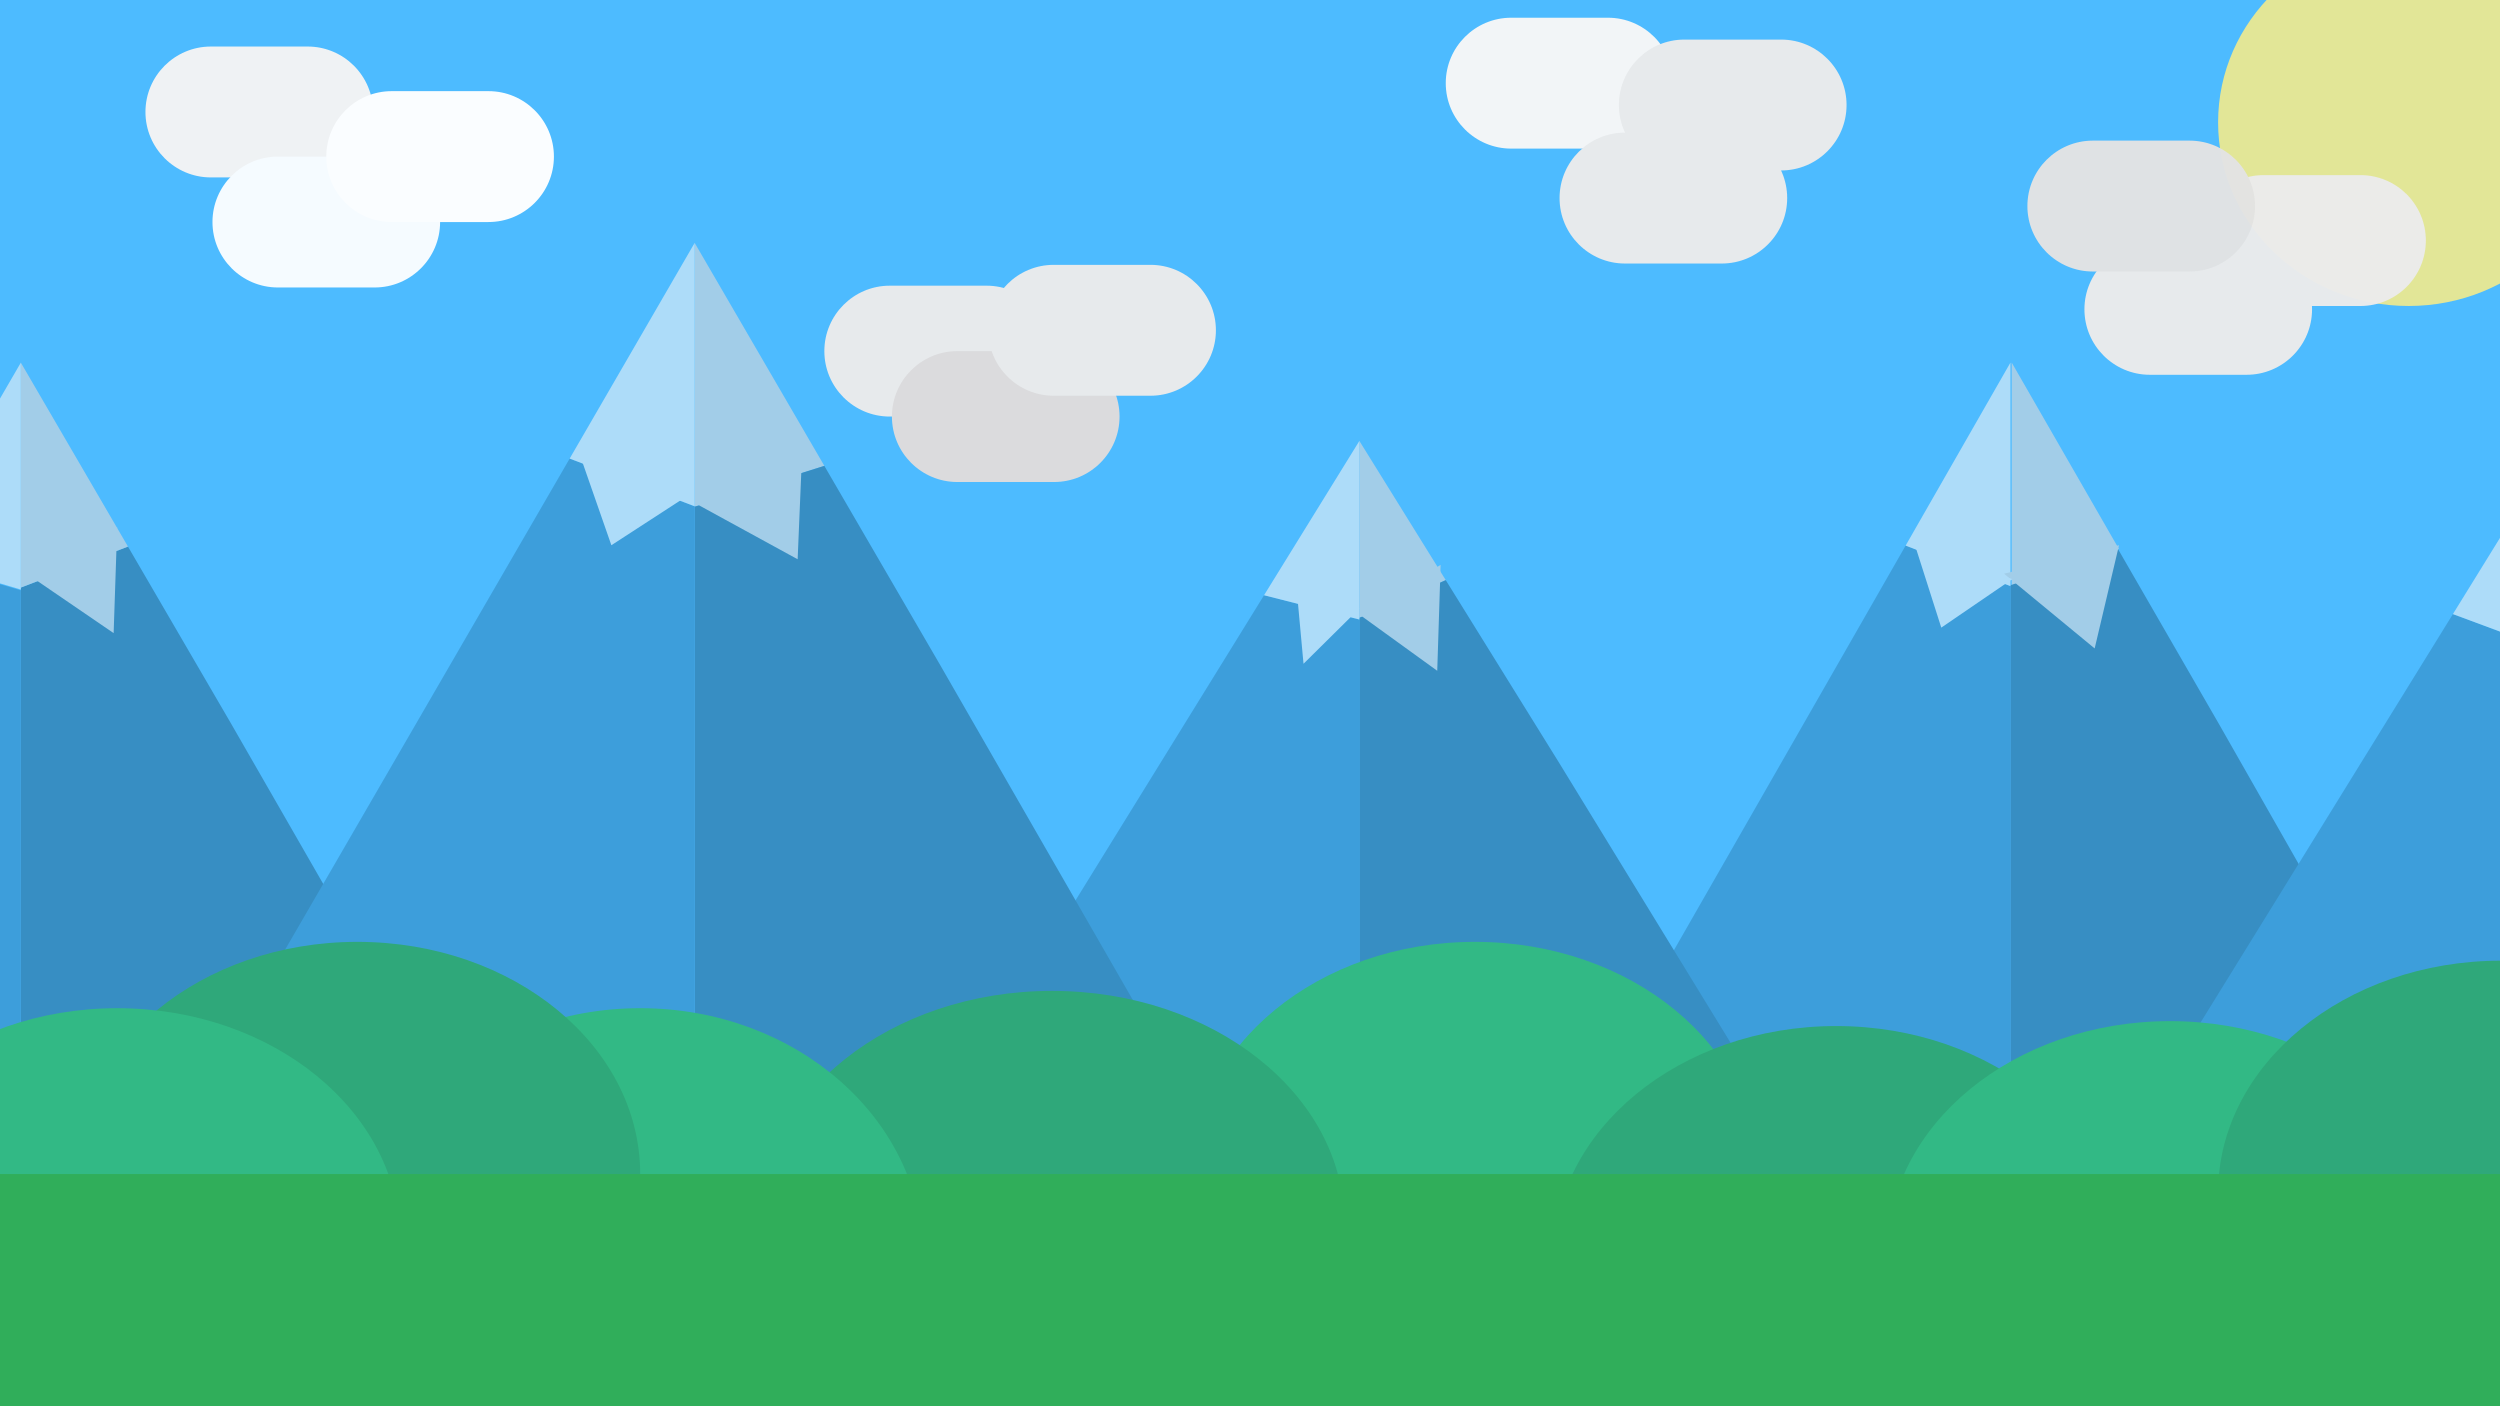 <?xml version="1.0" encoding="UTF-8"?>
<svg style="isolation:isolate" viewBox="0 0 1920 1080" xmlns="http://www.w3.org/2000/svg">
<rect x="0" y="0" width="1920" height="1080" fill="#333333" stroke="none"/>
<defs>
<clipPath id="a">
<rect width="1920" height="1080"/>
</clipPath>
</defs>
<g clip-path="url(#a)">
<rect y="-1.006" width="1920" height="835" fill="#4dbbff"/>
<path d="m98.285 419.78 79.244 136.06 160.47 279.17-322-0.611v-383.14l82.285-31.471z" fill="#378ec3"/>
<path d="m98.285 419.78-82.285-141.28v172.75l82.285-31.471z" fill="#a2cde8"/>
<path d="m16 453.39v381.61l-322-0.61 235.78-406.61 86.216 25.604z" fill="#3d9edb"/>
<path d="m16 452.78v-174.28l1.058-1.824-87.274 150.5 86.216 25.604z" fill="#addcf9"/>
<path d="m1545 449.46v-170.97l82.368 143.2-82.368 27.767z" fill="#a2cde8"/>
<path d="m1544 449.46v384.93l319.04 0.611-159-279.17-77.407-134.14-82.639 27.767z" fill="#378ec3"/>
<path d="m1544 450.13v384.26l-318-0.61 159.52-278.56 78.008-136.22 80.47 31.125z" fill="#3d9edb"/>
<path d="m1544 450.13v-171.64l1.045-1.824-81.515 142.34 80.47 31.125z" fill="#addcf9"/>
<path d="m1044 474.49v-135.87l66.353 106.93-66.353 28.938z" fill="#a2cde8"/>
<path d="m1044 474.49v359.96l306 0.545-152.5-249-87.15-140.44-66.353 28.938z" fill="#378ec3"/>
<path d="m1044 475.78v358.68l-306-0.544 232.79-376.78 73.213 18.651z" fill="#3d9edb"/>
<path d="m1044 475.78v-137.15l1.005-1.627-74.218 120.13 73.213 18.651z" fill="#addcf9"/>
<path d="m1964.6 501.62-2.484 332.83-302.12-0.537 153.5-248.46 70.334-113.84 80.771 30.003z" fill="#3d9edb"/>
<path d="m1964.6 501.62 1.214-162.7-81.985 132.7 80.771 30.003z" fill="#addcf9"/>
<path d="m577.37 220v614.33-614.33z" fill="#3d9edb"/>
<path d="m533.5 389.15v-202.63l99.595 171.24-99.595 31.385z" fill="#a2cde8"/>
<path d="m533.5 389.15v444.25l374.5 0.595-186.74-324.62-88.17-151.6-99.595 31.385z" fill="#378ec3"/>
<path d="m533.5 388.84v444.56l-374.5-0.595 278.51-480.62 95.993 36.656z" fill="#3d9edb"/>
<path d="m533.5 388.84v-202.31l1.031-1.779-97.024 167.43 95.993 36.656z" fill="#addcf9"/>
<path d="m915.47 901.67c0-98.424 97.353-178.33 217.26-178.33s217.26 79.908 217.26 178.33-97.353 178.33-217.26 178.33-217.26-79.908-217.26-178.33z" fill="#32b985"/>
<path d="m1192.9 966.33c0-98.424 97.353-178.33 217.26-178.33s217.26 79.908 217.26 178.33-97.353 178.33-217.26 178.33-217.26-79.908-217.26-178.33z" fill="#2fa87a"/>
<path d="m583.3 939.33c0-98.424 100.65-178.33 224.62-178.33s224.62 79.908 224.62 178.33-100.65 178.33-224.62 178.33-224.62-79.908-224.62-178.33z" fill="#2fa87a"/>
<path d="m274.41 965.34c0-105.44 97.353-191.05 217.26-191.05s217.26 85.606 217.26 191.05c0 105.44-97.353 191.05-217.26 191.05s-217.26-85.605-217.26-191.05z" fill="#32b985"/>
<path d="m57.143 901.67c0-98.424 97.353-178.33 217.26-178.33 119.91 0 217.26 79.908 217.26 178.33s-97.354 178.33-217.26 178.33c-119.91 0-217.26-79.908-217.26-178.33z" fill="#2fa87a"/>
<path d="m-127.26 952.63c0-98.424 97.353-178.33 217.26-178.33s217.26 79.908 217.26 178.33-97.353 178.33-217.26 178.33-217.26-79.908-217.26-178.33z" fill="#32b985"/>
<path d="m1449.3 962.55c0-98.424 97.354-178.33 217.26-178.33 119.91 0 217.27 79.908 217.27 178.33s-97.354 178.33-217.27 178.33c-119.91 0-217.26-79.908-217.26-178.33z" fill="#32b985"/>
<path d="m1703.5 916.12c0-98.424 97.353-178.33 217.26-178.33 119.91 0 217.26 79.908 217.26 178.33s-97.354 178.33-217.26 178.33c-119.91 0-217.26-79.908-217.26-178.33z" fill="#2fa87a"/>
<path d="m1703.5 93.943c0-77.857 65.576-141.07 146.35-141.07 80.771 0 146.35 63.209 146.35 141.07 0 77.856-65.577 141.06-146.35 141.06-80.772 0-146.35-63.209-146.35-141.06z" fill="#e2e697"/>
<rect y="901.67" width="1920" height="178.33" fill="#30ae5a"/>
<g opacity=".97" style="mix-blend-mode:normal">
<path d="m683.36 219.4h74.294c27.741 0 50.263 22.522 50.263 50.263 0 27.74-22.522 50.262-50.263 50.262h-74.294c-27.741 0-50.262-22.522-50.262-50.262 0-27.741 22.521-50.263 50.262-50.263z" fill="#EBEBEB"/>
<path d="m161.97 35.738h74.295c27.74 0 50.262 22.521 50.262 50.262s-22.522 50.262-50.262 50.262h-74.295c-27.74 0-50.262-22.521-50.262-50.262s22.522-50.262 50.262-50.262z" fill="#F4F4F4"/>
<path d="m1160.6 13.607h74.294c27.741 0 50.263 22.521 50.263 50.262 0 27.74-22.522 50.262-50.263 50.262h-74.294c-27.741 0-50.262-22.522-50.262-50.262 0-27.741 22.521-50.262 50.262-50.262z" fill="#F7F7F7"/>
<path d="m1738.5 134.48h74.295c27.74 0 50.262 22.521 50.262 50.262 0 27.74-22.522 50.262-50.262 50.262h-74.295c-27.74 0-50.262-22.522-50.262-50.262 0-27.741 22.522-50.262 50.262-50.262z" fill="#EBEBEB"/>
<path d="m735.26 269.66h74.295c27.74 0 50.262 22.521 50.262 50.262 0 27.74-22.522 50.262-50.262 50.262h-74.295c-27.74 0-50.262-22.522-50.262-50.262 0-27.741 22.522-50.262 50.262-50.262z" fill="#DFDCDC"/>
<path d="m809.26 203.4h74.295c27.74 0 50.262 22.522 50.262 50.263 0 27.74-22.522 50.262-50.262 50.262h-74.295c-27.74 0-50.262-22.522-50.262-50.262 0-27.741 22.522-50.263 50.262-50.263z" fill="#EBEBEB"/>
<path d="m213.44 120.26h74.295c27.74 0 50.262 22.522 50.262 50.263 0 27.74-22.522 50.262-50.262 50.262h-74.295c-27.74 0-50.262-22.522-50.262-50.262 0-27.741 22.522-50.263 50.262-50.263z" fill="#FAFDFF"/>
<path d="m300.85 70h74.294c27.741 0 50.263 22.522 50.263 50.262 0 27.741-22.522 50.263-50.263 50.263h-74.294c-27.741 0-50.263-22.522-50.263-50.263 0-27.74 22.522-50.262 50.263-50.262z" fill="#fff"/>
<path d="m1651.1 187.31h74.294c27.741 0 50.262 22.522 50.262 50.263 0 27.74-22.521 50.262-50.262 50.262h-74.294c-27.741 0-50.263-22.522-50.263-50.262 0-27.741 22.522-50.263 50.263-50.263z" fill="#EBEBEB"/>
<path d="m1607.3 108h74.295c27.74 0 50.262 22.522 50.262 50.262 0 27.741-22.522 50.263-50.262 50.263h-74.295c-27.74 0-50.262-22.522-50.262-50.263 0-27.74 22.522-50.262 50.262-50.262z" fill="#E3E3E3"/>
<path d="m1248 101.87h74.295c27.74 0 50.262 22.522 50.262 50.262 0 27.741-22.522 50.262-50.262 50.262h-74.295c-27.74 0-50.262-22.521-50.262-50.262 0-27.74 22.522-50.262 50.262-50.262z" fill="#EBEBEB"/>
<path d="m1293.6 30.396h74.295c27.74 0 50.262 22.522 50.262 50.263 0 27.74-22.522 50.262-50.262 50.262h-74.295c-27.74 0-50.262-22.522-50.262-50.262 0-27.741 22.522-50.263 50.262-50.263z" fill="#EBEBEB"/>
</g>
<polygon points="612.59 429.52 533.5 386.26 616 348.16" fill="#a2cde8"/>
<polygon points="87.273 486.24 24 442.98 90 404.88" fill="#a2cde8"/>
<polygon points="1103.8 515.17 1044 471.92 1106.4 433.81" fill="#a2cde8"/>
<polygon points="1608.7 498 1539.1 440.61 1627.4 418.74" fill="#a2cde8"/>
<polygon points="525.71 382.26 469.53 418.74 446.33 352.18" fill="#addcf9"/>
<polygon points="1044 467.31 1001.1 509.78 995.72 451.25" fill="#addcf9"/>
<polygon points="1545.4 444.77 1490.9 482.02 1470 416.49" fill="#addcf9"/>
</g>
</svg>
